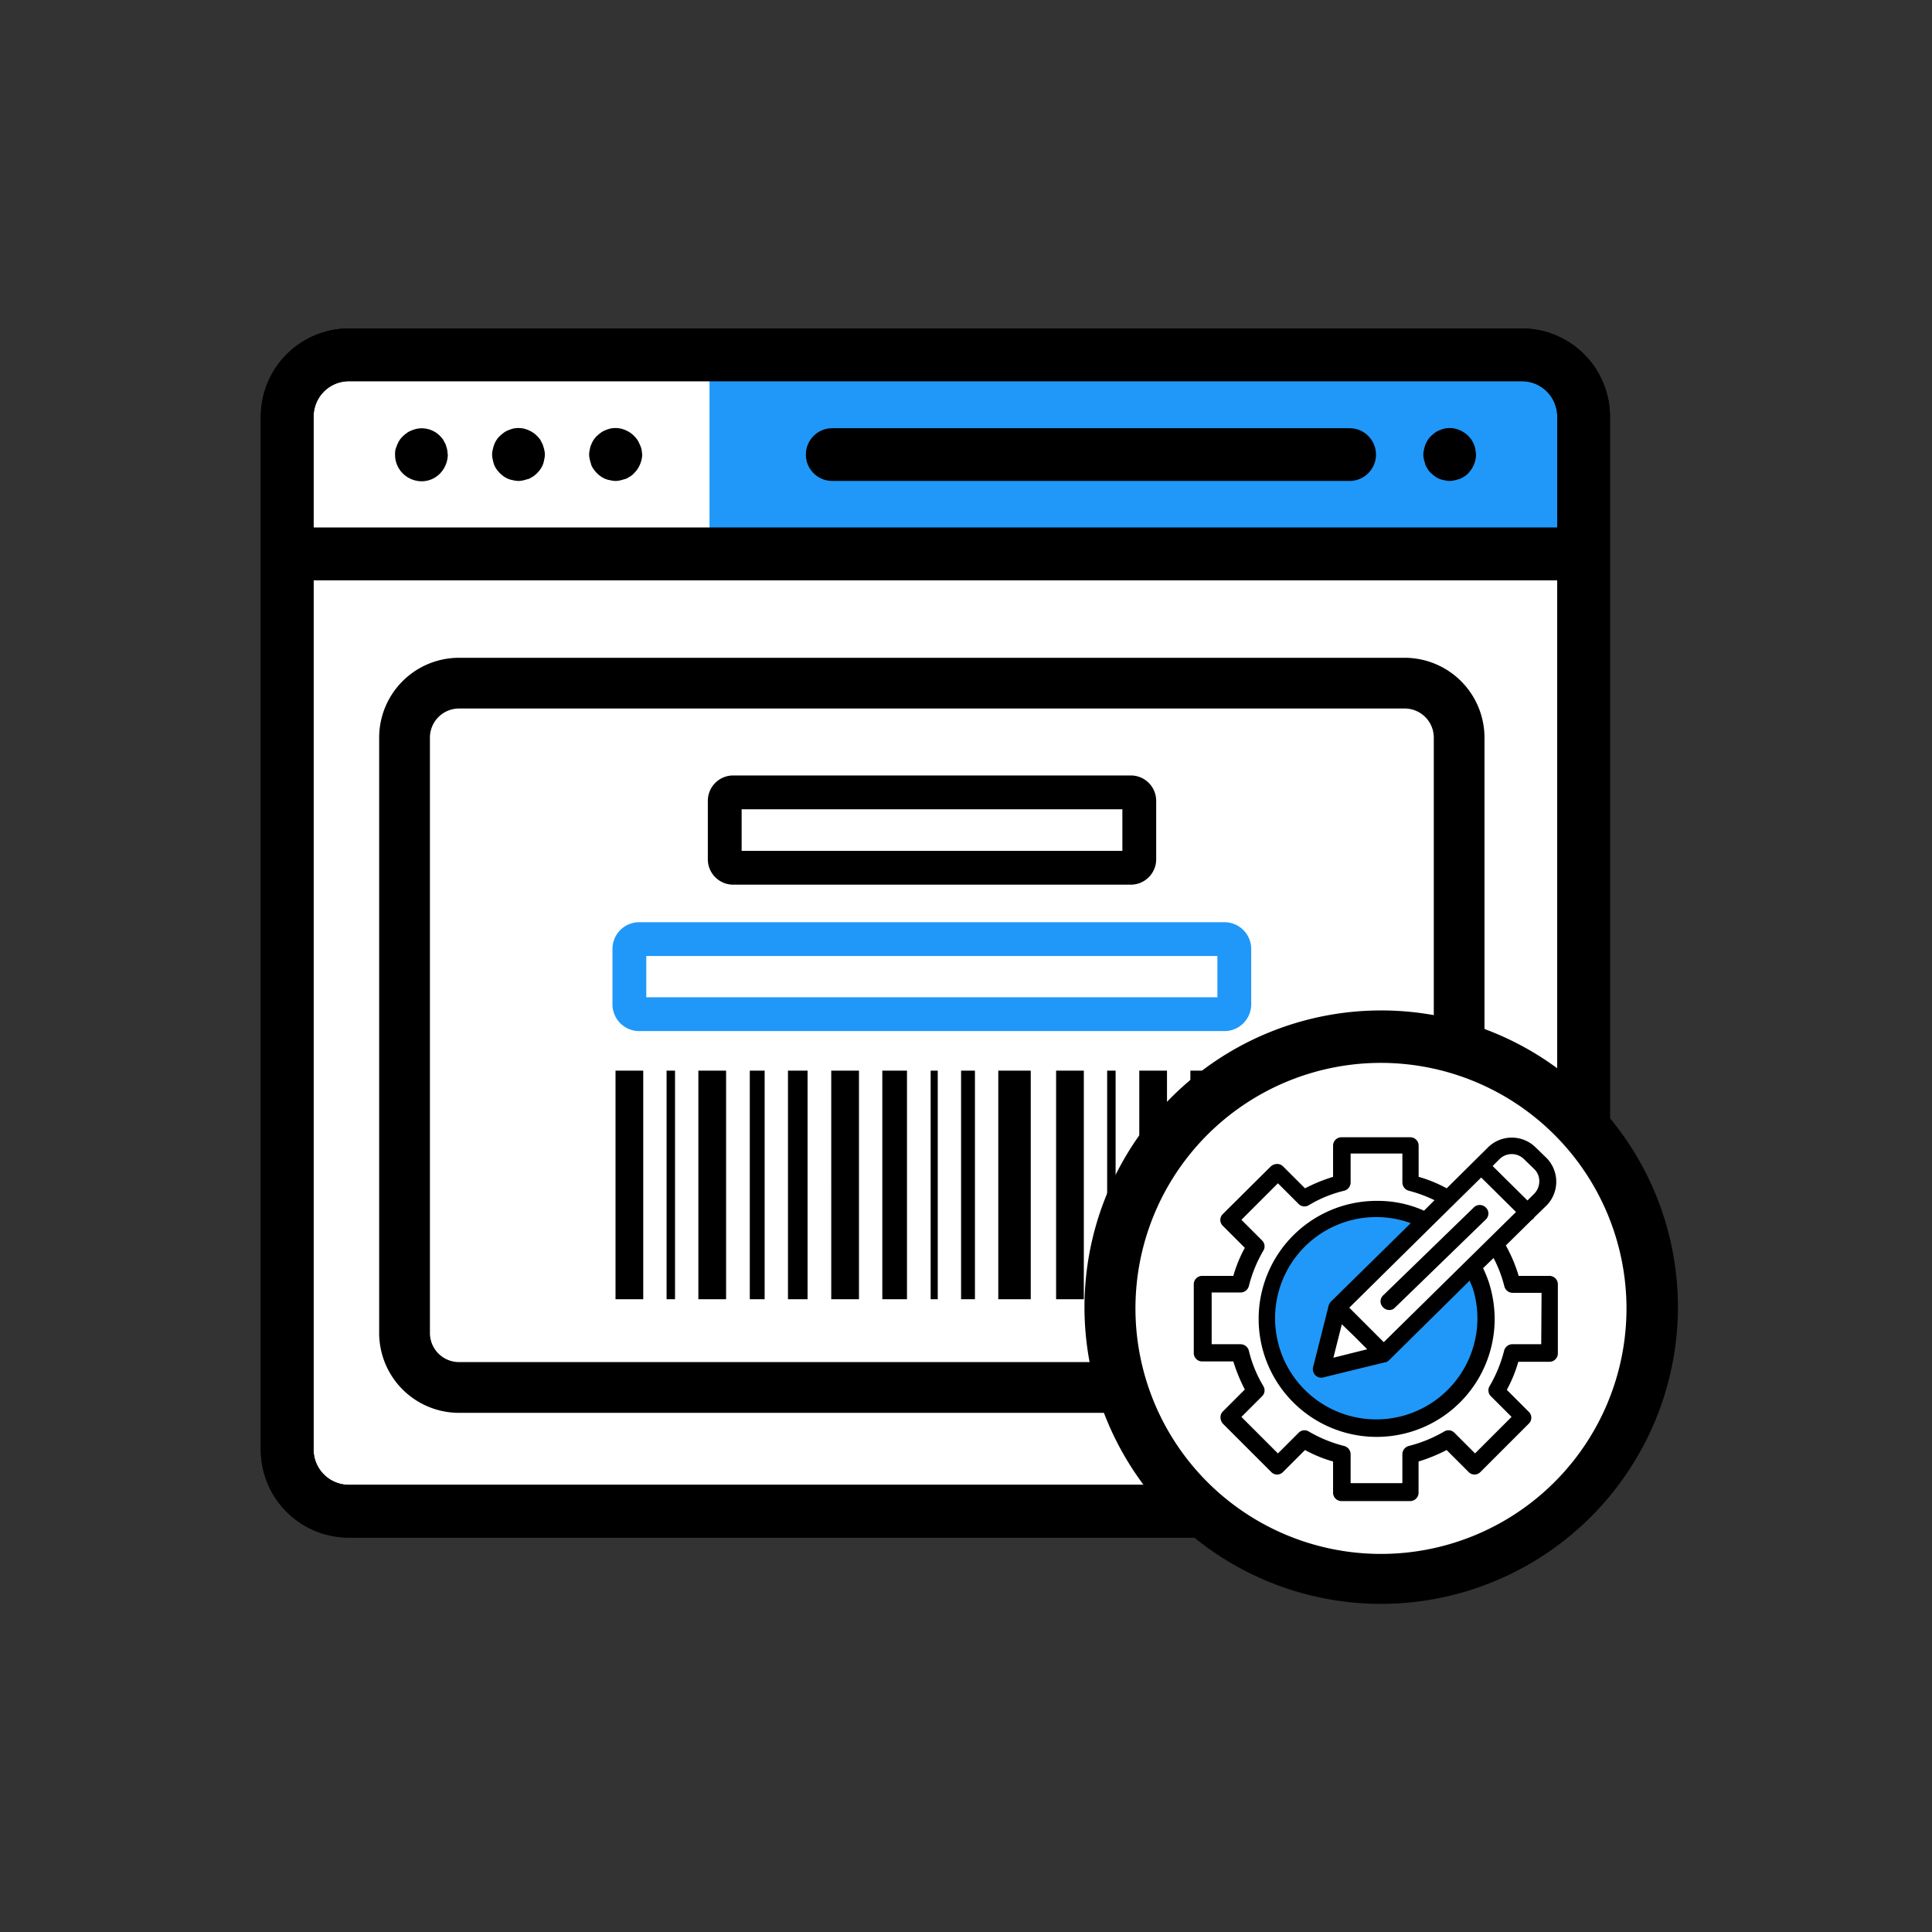 <svg xmlns="http://www.w3.org/2000/svg" width="200" height="200" viewBox="0 0 200 200">
  <rect x="0" y="0" width="200" height="200" fill="#333333" stroke="none"/>
  <g id="custom-badge-designs" transform="translate(-12331 10795)">
    <rect id="Rectangle_969" data-name="Rectangle 969" width="200" height="200" transform="translate(12331 -10794.999)" fill="rgba(0,0,0,0)" opacity="0"/>
    <g id="_x32_" transform="translate(12317.5 -10822.399)">
      <path id="Path_13595" data-name="Path 13595" d="M54.4,69.9H178.027a4.78,4.78,0,0,1,4.8,4.8v109a4.78,4.78,0,0,1-4.8,4.8H54.4a4.78,4.78,0,0,1-4.8-4.8V74.7A4.78,4.78,0,0,1,54.4,69.9Z" transform="translate(-5.915 -5.525)" fill="#fff"/>
      <rect id="Rectangle_1009" data-name="Rectangle 1009" width="90.344" height="18.972" transform="translate(86.949 65.25)" fill="#1f98f9"/>
      <g id="Group_8843" data-name="Group 8843" transform="translate(40.5 61.4)">
        <g id="Group_8830" data-name="Group 8830" transform="translate(0 0)">
          <g id="Group_8829" data-name="Group 8829">
            <path id="Path_13596" data-name="Path 13596" d="M171.063,61.4H49.6a9.128,9.128,0,0,0-9.1,9.1v106.97a9.105,9.105,0,0,0,9.1,9.1H171.063a9.128,9.128,0,0,0,9.1-9.1V70.5A9.128,9.128,0,0,0,171.063,61.4Zm-125.1,9.1a3.66,3.66,0,0,1,3.64-3.64H171.063a3.66,3.66,0,0,1,3.64,3.64V82.017H45.961V70.5ZM174.7,177.471a3.638,3.638,0,0,1-3.64,3.64H49.6a3.66,3.66,0,0,1-3.64-3.64V87.478H174.7v89.994Z" transform="translate(-40.5 -61.4)"/>
          </g>
        </g>
        <g id="Group_8832" data-name="Group 8832" transform="translate(0 0)">
          <g id="Group_8831" data-name="Group 8831">
            <path id="Path_13597" data-name="Path 13597" d="M171.063,61.4H49.6a9.128,9.128,0,0,0-9.1,9.1v106.97a9.105,9.105,0,0,0,9.1,9.1H171.063a9.128,9.128,0,0,0,9.1-9.1V70.5A9.128,9.128,0,0,0,171.063,61.4Zm-125.1,9.1a3.66,3.66,0,0,1,3.64-3.64H171.063a3.66,3.66,0,0,1,3.64,3.64V82.017H45.961V70.5ZM174.7,177.471a3.638,3.638,0,0,1-3.64,3.64H49.6a3.66,3.66,0,0,1-3.64-3.64V87.478H174.7v89.994Z" transform="translate(-40.5 -61.4)"/>
          </g>
        </g>
        <g id="Group_8834" data-name="Group 8834" transform="translate(120.342 10.308)">
          <g id="Group_8833" data-name="Group 8833">
            <path id="Path_13598" data-name="Path 13598" d="M389.691,93.073a2.006,2.006,0,0,0-.14-.49,3.2,3.2,0,0,0-.245-.49,3.019,3.019,0,0,0-.77-.77,2.893,2.893,0,0,0-.455-.245,3.083,3.083,0,0,0-.525-.175,2.651,2.651,0,0,0-1.05,0,3.081,3.081,0,0,0-.525.175,1.886,1.886,0,0,0-.455.245,3.707,3.707,0,0,0-.42.35,2.032,2.032,0,0,0-.35.42,3.2,3.2,0,0,0-.245.49,3.591,3.591,0,0,0-.14.49,2,2,0,0,0,0,1.05c.035.175.1.35.14.525.07.175.175.315.245.455a1.858,1.858,0,0,0,.35.42,3.708,3.708,0,0,0,.42.35,2.277,2.277,0,0,0,.98.385,2,2,0,0,0,1.05,0c.175-.035.35-.105.525-.14.175-.07.315-.175.455-.245a1.856,1.856,0,0,0,.42-.35,2.89,2.89,0,0,0,.805-1.925c-.035-.175-.035-.35-.07-.525Z" transform="translate(-384.3 -90.85)"/>
          </g>
        </g>
        <g id="Group_8836" data-name="Group 8836" transform="translate(56.425 10.326)">
          <g id="Group_8835" data-name="Group 8835">
            <path id="Path_13599" data-name="Path 13599" d="M257.985,90.9H204.43a2.73,2.73,0,1,0,0,5.461h53.555a2.73,2.73,0,0,0,0-5.461Z" transform="translate(-201.7 -90.9)"/>
          </g>
        </g>
        <g id="Group_8838" data-name="Group 8838" transform="translate(23.942 10.308)">
          <g id="Group_8837" data-name="Group 8837">
            <path id="Path_13600" data-name="Path 13600" d="M114.291,93.073c-.035-.175-.105-.35-.14-.49-.07-.175-.175-.315-.245-.49a3.019,3.019,0,0,0-.77-.77,2.893,2.893,0,0,0-.455-.245,3.081,3.081,0,0,0-.525-.175,2.651,2.651,0,0,0-1.05,0,3.081,3.081,0,0,0-.525.175,1.886,1.886,0,0,0-.455.245,3.707,3.707,0,0,0-.42.35,2.03,2.03,0,0,0-.35.42,2.138,2.138,0,0,0-.245.49,3.591,3.591,0,0,0-.14.49,2,2,0,0,0,0,1.05,2.916,2.916,0,0,0,.14.525,1.886,1.886,0,0,0,.245.455,3.02,3.02,0,0,0,.77.77,2.277,2.277,0,0,0,.98.385,2,2,0,0,0,1.05,0c.175-.035.35-.105.525-.14.175-.07.315-.175.455-.245a3.02,3.02,0,0,0,.77-.77,2.277,2.277,0,0,0,.385-.98,2,2,0,0,0,0-1.05Z" transform="translate(-108.9 -90.85)"/>
          </g>
        </g>
        <g id="Group_8840" data-name="Group 8840" transform="translate(33.988 10.308)">
          <g id="Group_8839" data-name="Group 8839">
            <path id="Path_13601" data-name="Path 13601" d="M143.026,93.073a2.023,2.023,0,0,0-.175-.49,3.2,3.2,0,0,0-.245-.49,3.021,3.021,0,0,0-.77-.77,2.892,2.892,0,0,0-.455-.245,3.081,3.081,0,0,0-.525-.175,2.651,2.651,0,0,0-1.05,0,3.08,3.08,0,0,0-.525.175,1.886,1.886,0,0,0-.455.245,3.706,3.706,0,0,0-.42.35,2.031,2.031,0,0,0-.35.42,2.139,2.139,0,0,0-.245.49,1.5,1.5,0,0,0-.14.49,2,2,0,0,0,0,1.05c.035.175.105.35.14.525a1.886,1.886,0,0,0,.245.455,3.02,3.02,0,0,0,.77.77,2.277,2.277,0,0,0,.98.385,2,2,0,0,0,1.05,0c.175-.035.35-.105.525-.14.175-.07.315-.175.455-.245a1.856,1.856,0,0,0,.42-.35,3.705,3.705,0,0,0,.35-.42,2.893,2.893,0,0,0,.245-.455,3.079,3.079,0,0,0,.175-.525,2.7,2.7,0,0,0,.07-.525C143.061,93.423,143.061,93.248,143.026,93.073Z" transform="translate(-137.6 -90.85)"/>
          </g>
        </g>
        <g id="Group_8842" data-name="Group 8842" transform="translate(13.896 10.331)">
          <g id="Group_8841" data-name="Group 8841">
            <path id="Path_13602" data-name="Path 13602" d="M85.591,93.115c-.035-.175-.105-.35-.14-.49-.07-.175-.175-.315-.245-.49a3.7,3.7,0,0,0-.35-.42,2.657,2.657,0,0,0-2.45-.735,3.081,3.081,0,0,0-.525.175,1.886,1.886,0,0,0-.455.245,3.705,3.705,0,0,0-.42.35,2.03,2.03,0,0,0-.35.42,2.138,2.138,0,0,0-.245.49,4.242,4.242,0,0,0-.175.49,2.649,2.649,0,0,0-.035.525,2.733,2.733,0,0,0,.805,1.925,2.822,2.822,0,0,0,1.925.805,2.673,2.673,0,0,0,1.925-.805,2.891,2.891,0,0,0,.805-1.925c-.035-.21-.035-.385-.07-.56Z" transform="translate(-80.2 -90.915)"/>
          </g>
        </g>
      </g>
      <g id="Group_8845" data-name="Group 8845" transform="translate(52.751 95.493)">
        <path id="Path_13603" data-name="Path 13603" d="M186.54,239.212h-97.9A5.632,5.632,0,0,1,83,233.576V171.936a5.632,5.632,0,0,1,5.636-5.636h97.9a5.632,5.632,0,0,1,5.636,5.636v61.641A5.632,5.632,0,0,1,186.54,239.212Z" transform="translate(-80.375 -163.675)" fill="#fff"/>
        <path id="Path_13603_-_Outline" data-name="Path 13603 - Outline" d="M181.665,236.963h-97.9A8.27,8.27,0,0,1,75.5,228.7V167.061a8.27,8.27,0,0,1,8.261-8.261h97.9a8.27,8.27,0,0,1,8.261,8.261V228.7A8.27,8.27,0,0,1,181.665,236.963Zm-97.9-72.912a3.014,3.014,0,0,0-3.01,3.01V228.7a3.014,3.014,0,0,0,3.01,3.01h97.9a3.014,3.014,0,0,0,3.01-3.01V167.061a3.014,3.014,0,0,0-3.01-3.01Z" transform="translate(-75.5 -158.8)"/>
        <path id="Path_13604" data-name="Path 13604" d="M219.739,206.406H178.575a.867.867,0,0,1-.875-.875v-6.056a.867.867,0,0,1,.875-.875h41.164a.867.867,0,0,1,.875.875v6.056A.889.889,0,0,1,219.739,206.406Z" transform="translate(-141.927 -184.669)" fill="#fff"/>
        <path id="Path_13604_-_Outline" data-name="Path 13604 - Outline" d="M216.489,204.906H175.325a2.628,2.628,0,0,1-2.625-2.625v-6.056a2.628,2.628,0,0,1,2.625-2.625h41.164a2.628,2.628,0,0,1,2.625,2.625v6.056A2.628,2.628,0,0,1,216.489,204.906Zm-40.289-3.5h39.414V197.1H176.2Z" transform="translate(-138.677 -181.419)"/>
        <path id="Path_13605" data-name="Path 13605" d="M211.071,249.771H150.55a1.031,1.031,0,0,1-1.05-1.05V243.05a1.031,1.031,0,0,1,1.05-1.05h60.521a1.031,1.031,0,0,1,1.05,1.05v5.671A1.031,1.031,0,0,1,211.071,249.771Z" transform="translate(-123.597 -212.877)" fill="#fff"/>
        <path id="Path_13605_-_Outline" data-name="Path 13605 - Outline" d="M207.821,248.271H147.3a2.77,2.77,0,0,1-2.8-2.8V239.8a2.77,2.77,0,0,1,2.8-2.8h60.521a2.77,2.77,0,0,1,2.8,2.8v5.671A2.77,2.77,0,0,1,207.821,248.271ZM148,244.771h59.121V240.5H148Z" transform="translate(-120.348 -209.627)" fill="#1f98f9"/>
        <g id="Group_8844" data-name="Group 8844" transform="translate(24.467 42.739)">
          <path id="Path_13606" data-name="Path 13606" d="M145.4,280.9h2.87v23.662H145.4V280.9Zm35.773,0h1.435v23.662h-1.435V280.9Zm-3.15,0h.735v23.662h-.735V280.9Zm-14.771,0h2.03v23.662h-2.03V280.9Zm-3.955,0h1.54v23.662H159.3V280.9Zm-8.611,0h.875v23.662h-.875V280.9Zm34.338,0h3.36v23.662h-3.36V280.9Zm-12.006,0h2.555v23.662h-2.555V280.9Zm-5.286,0h2.87v23.662h-2.87V280.9Zm-13.756,0h2.87v23.662h-2.87V280.9Z" transform="translate(-145.4 -280.9)" fill-rule="evenodd"/>
          <path id="Path_13607" data-name="Path 13607" d="M275.7,280.9h2.87v23.662H275.7V280.9Zm17.852,0h2.03v23.662h-2.03V280.9Zm-3.955,0h1.54v23.662H289.6V280.9Zm-8.611,0h.875v23.662h-.875V280.9Zm3.325,0h2.87v23.662h-2.87V280.9Z" transform="translate(-230.091 -280.9)" fill-rule="evenodd"/>
        </g>
      </g>
      <g id="Group_8848" data-name="Group 8848" transform="translate(125.765 131.999)">
        <circle id="Ellipse_471" data-name="Ellipse 471" cx="26.358" cy="26.358" r="26.358" transform="translate(4.519 4.484)" fill="#fff"/>
        <path id="Path_13608" data-name="Path 13608" d="M314.792,324.525a30.717,30.717,0,1,1,30.733-30.733v.035A30.766,30.766,0,0,1,314.792,324.525Zm0-56.005A25.416,25.416,0,1,0,340.2,293.932,25.441,25.441,0,0,0,314.792,268.52Z" transform="translate(-284.091 -263.091)"/>
        <g id="Group_8847" data-name="Group 8847" transform="translate(11.309 13.129)">
          <path id="Path_13609" data-name="Path 13609" d="M353.547,322.525,349.941,322l-5.145.805-2.835,1.75-3.22,3.36-.84,3.675v3.57l1.19,3.99,1.12,1.4,2.1,1.68,2.45.98,2.205,1.12,5.216.245,3.5-1.4,2.135-2.275,1.855-3.045.665-3.43.175-3.01-.805-2.625-.455-1.05-1.715,1.89-3.71,2.73-1.68,2.135-1.12,1.365-.77.63-1.015.42-2.45.385-1.645.805-1.26-.175.07-1.645.875-2.45s.455-1.54.525-1.75,1.05-.945,1.225-1.19,1.75-2.065,1.75-2.065l5.5-5.636Z" transform="translate(-330.374 -314.509)" fill="#1f98f9"/>
          <g id="Group_8846" data-name="Group 8846">
            <path id="Path_13610" data-name="Path 13610" d="M382.553,320.9a.878.878,0,0,0-1.225-.035L371.912,330a.846.846,0,0,0,0,1.225.877.877,0,0,0,.63.28.768.768,0,0,0,.6-.245l9.416-9.136A.846.846,0,0,0,382.553,320.9Z" transform="translate(-352.311 -313.623)"/>
            <path id="Path_13611" data-name="Path 13611" d="M353.259,314.951h-3.22a15.46,15.46,0,0,0-1.33-3.15l2.7-2.66a.614.614,0,0,0,.175-.14c.035-.035.07-.105.105-.14l1.225-1.19a3.507,3.507,0,0,0-.035-4.97l-1.085-1.05a3.507,3.507,0,0,0-4.971.035l-4.235,4.2a14.074,14.074,0,0,0-2.905-1.19v-3.22a.867.867,0,0,0-.875-.875H331.7a.867.867,0,0,0-.875.875v3.22a17.469,17.469,0,0,0-2.905,1.19l-2.275-2.275a.843.843,0,0,0-.63-.245,1.007,1.007,0,0,0-.63.245l-4.97,4.935a.846.846,0,0,0,0,1.225l2.275,2.275a14.076,14.076,0,0,0-1.19,2.905h-3.22a.867.867,0,0,0-.875.875v7.106a.867.867,0,0,0,.875.875h3.22a17.464,17.464,0,0,0,1.19,2.905l-2.275,2.275a.843.843,0,0,0-.245.63,1.006,1.006,0,0,0,.245.63l5.005,5.005a.846.846,0,0,0,1.225,0l2.275-2.275a14.08,14.08,0,0,0,2.905,1.19v3.22a.867.867,0,0,0,.875.875H338.8a.867.867,0,0,0,.875-.875v-3.22a17.468,17.468,0,0,0,2.905-1.19l2.275,2.275a.846.846,0,0,0,1.225,0l5.005-5.005a.846.846,0,0,0,0-1.225l-2.275-2.275a14.077,14.077,0,0,0,1.19-2.905h3.22a.867.867,0,0,0,.875-.875v-7.106A.869.869,0,0,0,353.259,314.951Zm-8.016,1.155a10.174,10.174,0,0,1,.525,3.22,10.473,10.473,0,1,1-6.9-9.836l-8.261,8.121h0l-.035.035a.482.482,0,0,0-.1.14c0,.035-.035.035-.035.07-.035.035-.035.105-.07.14v.035l-1.61,6.371a.875.875,0,0,0,.245.84.844.844,0,0,0,.63.245.444.444,0,0,0,.21-.035l6.441-1.575h.035a.265.265,0,0,0,.14-.07.034.034,0,0,0,.035-.035.484.484,0,0,0,.14-.105h0l8.331-8.226C345.068,315.686,345.138,315.9,345.243,316.106Zm-10.886,6.441-3.5.875.875-3.465,1.3,1.26Zm1.715-.735-1.435-1.435-2.135-2.135,8.471-8.366.035-.035,2.415-2.38.035-.035,2.7-2.66,3.605,3.57Zm14.491-18.972,1.085,1.05a1.719,1.719,0,0,1,.525,1.26,1.834,1.834,0,0,1-.49,1.26l-.735.735-3.605-3.57.735-.735A1.8,1.8,0,0,1,350.563,302.84Zm1.82,19.182h-3.01a.894.894,0,0,0-.84.665,14.018,14.018,0,0,1-1.505,3.675.849.849,0,0,0,.14,1.05l2.135,2.135-3.78,3.78-2.135-2.135a.855.855,0,0,0-1.05-.14,14.019,14.019,0,0,1-3.675,1.505.893.893,0,0,0-.665.84v3.01h-5.356V333.4a.893.893,0,0,0-.665-.84,14.018,14.018,0,0,1-3.675-1.505.849.849,0,0,0-1.05.14l-2.135,2.135-3.78-3.78,2.135-2.135a.854.854,0,0,0,.14-1.05,12.921,12.921,0,0,1-1.505-3.675.894.894,0,0,0-.84-.665h-3.01v-5.355h3.01a.893.893,0,0,0,.84-.665,14.018,14.018,0,0,1,1.505-3.675.848.848,0,0,0-.14-1.05l-2.135-2.135,3.78-3.78,2.135,2.135a.855.855,0,0,0,1.05.14,12.921,12.921,0,0,1,3.675-1.505.893.893,0,0,0,.665-.84v-3.01H338v3.01a.893.893,0,0,0,.665.84,14.257,14.257,0,0,1,2.66.98l-1.085,1.085a11.713,11.713,0,0,0-4.9-1.015A12.216,12.216,0,1,0,347.553,319.4a12.552,12.552,0,0,0-.6-3.78,12.936,12.936,0,0,0-.6-1.47l1.085-1.05a13.047,13.047,0,0,1,1.12,2.94.893.893,0,0,0,.84.665h3.01l-.035,5.32Z" transform="translate(-316.4 -300.6)"/>
          </g>
        </g>
      </g>
    </g>
  </g>
</svg>

